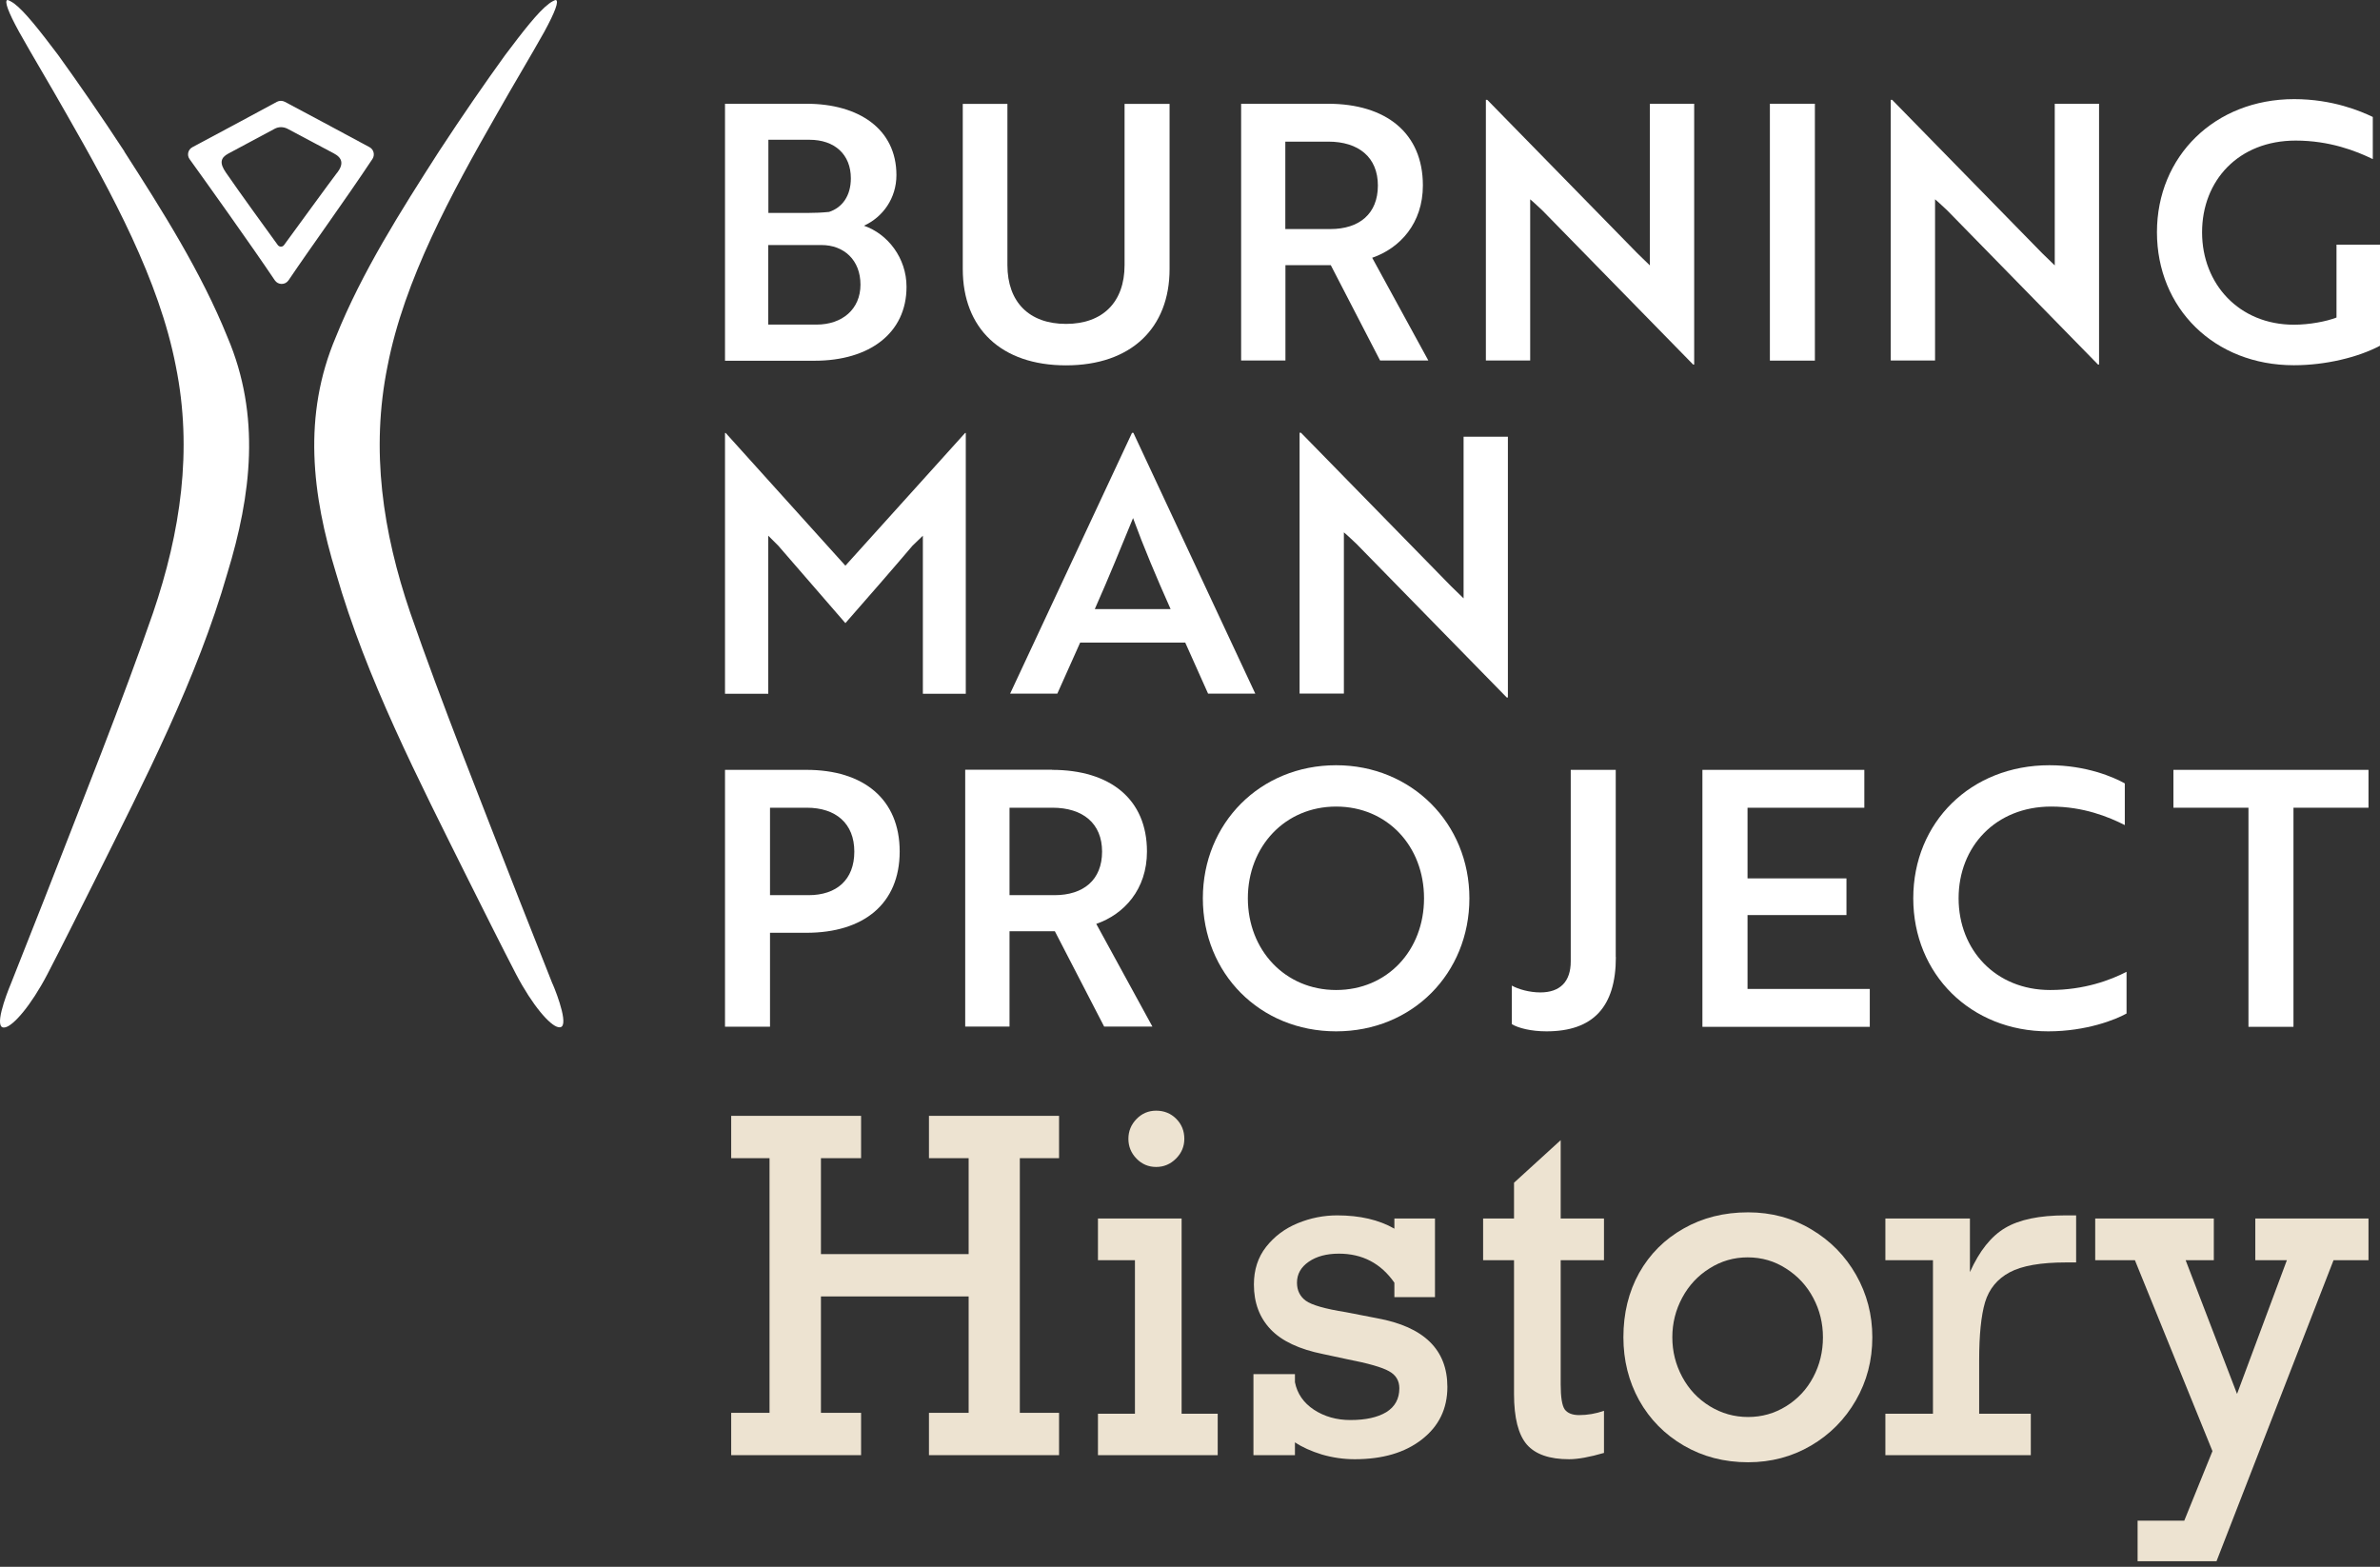 <svg width="120" height="79" viewBox="0 0 120 79" fill="none" xmlns="http://www.w3.org/2000/svg">
<rect x="0" y="0" width="120" height="79" fill="#333333" stroke="none"/>
<g clip-path="url(#clip0_121_389)">
<path d="M45.707 14.463C45.707 16.798 43.835 18.188 41.075 18.188H36.555V5.231H40.66C43.309 5.231 45.198 6.51 45.198 8.828C45.198 9.996 44.514 10.948 43.56 11.38C44.765 11.794 45.707 13.014 45.707 14.457V14.463ZM40.701 10.737C41.081 10.737 41.455 10.72 41.8 10.685C42.467 10.469 42.9 9.873 42.9 8.992C42.9 7.789 42.087 7.047 40.812 7.047H38.742V10.737H40.707H40.701ZM38.736 16.366H41.169C42.467 16.366 43.385 15.589 43.385 14.352C43.385 13.114 42.555 12.355 41.42 12.355H38.736V16.366Z" fill="white"/>
<path d="M58.97 13.563C58.97 16.547 57.023 18.421 53.748 18.421C50.473 18.421 48.543 16.553 48.543 13.563V5.237H50.794V13.365C50.794 15.233 51.894 16.331 53.748 16.331C55.601 16.331 56.701 15.233 56.701 13.365V5.237H58.97V13.563Z" fill="white"/>
<path d="M66.952 5.231C69.888 5.231 71.742 6.709 71.742 9.348C71.742 11.257 70.59 12.512 69.186 12.997L72.017 18.176H69.584L67.099 13.371H64.812V18.176H62.578V5.231H66.958H66.952ZM64.806 7.141V11.549H67.075C68.537 11.549 69.473 10.778 69.473 9.354C69.473 7.929 68.502 7.141 66.97 7.141H64.806Z" fill="white"/>
<path d="M85.368 18.38L77.784 10.627C77.585 10.445 77.368 10.229 77.152 10.049V18.176H74.918V5.033H74.988L82.555 12.769L83.187 13.382V5.231H85.421V18.38H85.368Z" fill="white"/>
<path d="M89.238 18.182V5.231H91.507V18.182H89.238Z" fill="white"/>
<path d="M105.782 18.38L98.198 10.627C97.999 10.445 97.782 10.229 97.566 10.049V18.176H95.332V5.033H95.402L102.969 12.769L103.601 13.382V5.231H105.835V18.38H105.782Z" fill="white"/>
<path d="M115.654 18.415C111.637 18.415 108.754 15.537 108.754 11.707C108.754 7.876 111.672 4.998 115.672 4.998C117.619 4.998 119.04 5.611 119.637 5.897V8.022C118.789 7.608 117.456 7.088 115.748 7.088C112.865 7.088 111.029 9.103 111.029 11.713C111.029 14.322 112.9 16.372 115.66 16.372C116.438 16.372 117.298 16.208 117.807 16.01V12.337H120.005V17.429C118.888 18.024 117.233 18.415 115.666 18.415H115.654Z" fill="white"/>
<path d="M39.239 27.512L38.736 27.01V34.98H36.555V21.831H36.59L42.625 28.522L48.66 21.831H48.695V34.98H46.531V27.01L46.011 27.512C44.894 28.826 43.759 30.122 42.625 31.418L39.239 27.512Z" fill="white"/>
<path d="M57.076 21.825H57.146L63.292 34.974H60.912L59.76 32.399H54.462L53.31 34.974H50.93L57.076 21.825ZM59.023 30.712C58.286 29.059 57.672 27.6 57.129 26.122C56.573 27.471 55.906 29.124 55.199 30.712H59.017H59.023Z" fill="white"/>
<path d="M75.976 35.173L68.391 27.419C68.192 27.238 67.976 27.022 67.759 26.841V34.968H65.525V21.819H65.596L73.163 29.556L73.794 30.169V22.018H76.028V35.167H75.976V35.173Z" fill="white"/>
<path d="M38.824 47.037V51.766H36.555V38.816H40.66C43.543 38.816 45.362 40.293 45.362 42.932C45.362 45.572 43.543 47.031 40.66 47.031H38.824V47.037ZM38.824 40.725V45.134H40.771C42.175 45.134 43.075 44.363 43.075 42.938C43.075 41.514 42.139 40.725 40.678 40.725H38.824Z" fill="white"/>
<path d="M53.04 38.816C55.976 38.816 57.83 40.293 57.83 42.932C57.83 44.842 56.678 46.097 55.274 46.582L58.105 51.761H55.672L53.187 46.955H50.9V51.761H48.666V38.81H53.046L53.04 38.816ZM50.9 40.725V45.134H53.169C54.631 45.134 55.567 44.363 55.567 42.938C55.567 41.514 54.596 40.725 53.064 40.725H50.9Z" fill="white"/>
<path d="M67.368 38.583C71.169 38.583 74.087 41.514 74.087 45.291C74.087 49.069 71.222 52 67.368 52C63.514 52 60.648 49.069 60.648 45.291C60.648 41.514 63.532 38.583 67.368 38.583ZM67.368 49.916C69.947 49.916 71.8 47.919 71.8 45.291C71.8 42.664 69.947 40.667 67.368 40.667C64.789 40.667 62.917 42.681 62.917 45.291C62.917 47.901 64.789 49.916 67.368 49.916Z" fill="white"/>
<path d="M81.472 48.257C81.472 50.774 80.32 52 77.975 52C77.203 52 76.554 51.837 76.227 51.638V49.694C76.548 49.875 77.11 50.038 77.665 50.038C78.653 50.038 79.197 49.501 79.197 48.473V38.816H81.466V48.257H81.472Z" fill="white"/>
<path d="M85.836 51.766V38.816H94V40.725H88.111V44.287H93.099V46.138H88.111V49.863H94.275V51.772H85.842L85.836 51.766Z" fill="white"/>
<path d="M107.133 41.601C106.321 41.187 105.046 40.667 103.42 40.667C100.625 40.667 98.753 42.681 98.753 45.291C98.753 47.901 100.625 49.916 103.367 49.916C105.098 49.916 106.414 49.413 107.221 48.999V51.101C106.683 51.404 105.204 52 103.274 52C99.367 52 96.467 49.121 96.467 45.291C96.467 41.461 99.367 38.583 103.332 38.583C105.204 38.583 106.595 39.196 107.133 39.499V41.601Z" fill="white"/>
<path d="M115.637 40.725V51.772H113.368V40.725H109.584V38.816H119.42V40.725H115.637Z" fill="white"/>
<path d="M6.269 7.631C5.064 5.792 3.994 4.251 2.936 2.779C2.035 1.588 1.263 0.59 0.719 0.181C0.608 0.099 0.427 0 0.374 0C0.21 0.041 0.403 0.59 0.965 1.611C1.678 2.884 2.468 4.186 3.357 5.757C5.643 9.751 8.029 14.124 8.865 18.462C9.725 22.701 9.099 26.835 7.719 30.893C6.158 35.4 4.128 40.468 2.228 45.35C1.585 46.99 1 48.468 0.544 49.612C0.31 50.167 -0.357 51.924 0.245 51.801H0.251C0.667 51.731 1.561 50.704 2.386 49.127C3.093 47.767 4.012 45.928 4.789 44.375C7.316 39.295 9.936 34.215 11.462 28.908C12.672 24.955 13.158 20.961 11.468 16.997C10.152 13.733 8.187 10.627 6.269 7.643V7.631Z" fill="white"/>
<path d="M27.86 49.612C27.41 48.468 26.825 46.99 26.176 45.35C24.275 40.474 22.246 35.4 20.685 30.893C19.299 26.829 18.679 22.701 19.539 18.462C20.375 14.124 22.761 9.751 25.047 5.757C25.936 4.186 26.726 2.884 27.439 1.611C27.995 0.59 28.194 0.041 28.024 0C27.971 0 27.79 0.099 27.685 0.181C27.135 0.59 26.369 1.582 25.468 2.779C24.41 4.245 23.34 5.792 22.135 7.631C20.217 10.621 18.246 13.721 16.936 16.985C15.246 20.955 15.732 24.943 16.942 28.896C18.468 34.203 21.088 39.283 23.615 44.363C24.392 45.916 25.311 47.755 26.018 49.116C26.843 50.692 27.737 51.72 28.153 51.79H28.159C28.761 51.918 28.1 50.155 27.86 49.6V49.612Z" fill="white"/>
<path d="M18.632 7.421C17.293 6.697 15.035 5.488 14.357 5.132C14.234 5.068 14.088 5.068 13.965 5.132C13.287 5.5 11 6.732 9.702 7.421C9.48 7.538 9.41 7.824 9.562 8.028C10.357 9.132 12.649 12.337 13.854 14.13C14.018 14.375 14.38 14.381 14.55 14.13C15.72 12.396 17.334 10.189 18.778 8.017C18.912 7.812 18.848 7.538 18.632 7.421ZM16.994 8.711C16.649 9.161 14.866 11.613 14.322 12.355C14.246 12.466 14.082 12.46 14.006 12.355C13.532 11.701 12.1 9.733 11.386 8.694C11.065 8.227 11.111 7.958 11.515 7.742C11.585 7.701 13.158 6.861 13.848 6.493C14.053 6.382 14.293 6.388 14.497 6.493C15.029 6.773 16.094 7.339 16.836 7.736C17.269 7.964 17.334 8.274 17 8.711H16.994Z" fill="white"/>
</g>
<path d="M110.2 63.538L112.792 70.281L115.305 63.538H113.713V61.438H119.42V63.538H117.658L111.757 78.716H107.778V76.673H110.131L111.553 73.165L107.642 63.538H105.641V61.438H111.621V63.538H110.2Z" fill="#EDE3D1"/>
<path d="M99.79 68.579V71.281H102.394V73.369H95.061V71.281H97.46V63.538H95.061V61.438H99.324V64.14C99.802 63.073 100.393 62.331 101.098 61.915C101.81 61.491 102.826 61.279 104.145 61.279H104.679V63.652H104.167C102.894 63.652 101.947 63.818 101.325 64.151C100.704 64.484 100.29 64.987 100.086 65.661C99.889 66.335 99.79 67.307 99.79 68.579Z" fill="#EDE3D1"/>
<path d="M94.403 67.426C94.403 68.584 94.127 69.644 93.573 70.605C93.02 71.566 92.266 72.327 91.311 72.887C90.356 73.447 89.298 73.727 88.139 73.727C86.941 73.727 85.861 73.447 84.898 72.887C83.936 72.327 83.186 71.566 82.647 70.605C82.117 69.644 81.852 68.584 81.852 67.426C81.852 66.216 82.117 65.133 82.647 64.18C83.186 63.226 83.932 62.48 84.887 61.943C85.842 61.398 86.926 61.126 88.139 61.126C89.314 61.126 90.379 61.413 91.334 61.989C92.289 62.556 93.039 63.321 93.585 64.282C94.13 65.243 94.403 66.291 94.403 67.426ZM88.139 71.445C88.836 71.445 89.477 71.263 90.06 70.9C90.644 70.537 91.099 70.049 91.424 69.436C91.75 68.823 91.913 68.153 91.913 67.426C91.913 66.715 91.75 66.053 91.424 65.44C91.099 64.827 90.644 64.335 90.06 63.964C89.477 63.585 88.829 63.396 88.116 63.396C87.419 63.396 86.778 63.582 86.195 63.953C85.611 64.316 85.152 64.808 84.819 65.428C84.485 66.049 84.319 66.715 84.319 67.426C84.319 68.138 84.485 68.804 84.819 69.424C85.152 70.045 85.615 70.537 86.206 70.9C86.797 71.263 87.442 71.445 88.139 71.445Z" fill="#EDE3D1"/>
<path d="M80.873 61.438V63.538H78.69V69.793C78.69 70.444 78.758 70.868 78.895 71.065C79.039 71.254 79.281 71.349 79.623 71.349C80.04 71.349 80.456 71.277 80.873 71.133V73.256C80.146 73.468 79.558 73.574 79.111 73.574C78.126 73.574 77.417 73.328 76.985 72.836C76.553 72.336 76.337 71.485 76.337 70.281V63.538H74.779V61.438H76.337V59.633L78.69 57.487V61.438H80.873Z" fill="#EDE3D1"/>
<path d="M70.305 61.949V61.438H72.352V65.4H70.305V64.673C69.623 63.697 68.691 63.209 67.508 63.209C66.887 63.209 66.379 63.345 65.985 63.618C65.591 63.89 65.394 64.242 65.394 64.673C65.394 65.059 65.541 65.362 65.837 65.582C66.14 65.801 66.815 65.994 67.861 66.16L69.441 66.467C71.798 66.898 72.977 68.053 72.977 69.93C72.977 71.027 72.549 71.909 71.692 72.575C70.843 73.241 69.714 73.574 68.304 73.574C67.743 73.574 67.19 73.494 66.644 73.335C66.106 73.169 65.655 72.965 65.291 72.722V73.369H63.199V69.282H65.291V69.691C65.405 70.266 65.723 70.728 66.246 71.076C66.777 71.424 67.391 71.598 68.088 71.598C68.853 71.598 69.456 71.466 69.896 71.201C70.335 70.929 70.555 70.528 70.555 69.998C70.555 69.612 70.381 69.324 70.032 69.135C69.683 68.938 68.982 68.737 67.929 68.533L66.712 68.272C65.507 68.03 64.624 67.614 64.063 67.023C63.502 66.433 63.222 65.68 63.222 64.764C63.222 64.022 63.427 63.391 63.836 62.868C64.253 62.339 64.783 61.941 65.428 61.676C66.072 61.411 66.735 61.279 67.417 61.279C68.562 61.279 69.524 61.502 70.305 61.949Z" fill="#EDE3D1"/>
<path d="M59.714 57.419C59.714 57.805 59.574 58.138 59.293 58.418C59.013 58.698 58.679 58.838 58.293 58.838C57.906 58.838 57.576 58.698 57.303 58.418C57.031 58.138 56.894 57.805 56.894 57.419C56.894 57.033 57.031 56.7 57.303 56.42C57.576 56.14 57.906 56 58.293 56C58.694 56 59.032 56.136 59.304 56.409C59.577 56.681 59.714 57.018 59.714 57.419ZM61.397 71.281V73.369H55.359V71.281H57.224V63.538H55.359V61.438H59.577V71.281H61.397Z" fill="#EDE3D1"/>
<path d="M41.392 58.395V63.232H48.839V58.395H46.838V56.261H53.398V58.395H51.42V71.235H53.398V73.369H46.838V71.235H48.839V65.366H41.392V71.235H43.416V73.369H36.867V71.235H38.8V58.395H36.867V56.261H43.416V58.395H41.392Z" fill="#EDE3D1"/>
<defs>
<clipPath id="clip0_121_389">
<rect width="120" height="52" fill="white"/>
</clipPath>
</defs>
</svg>
